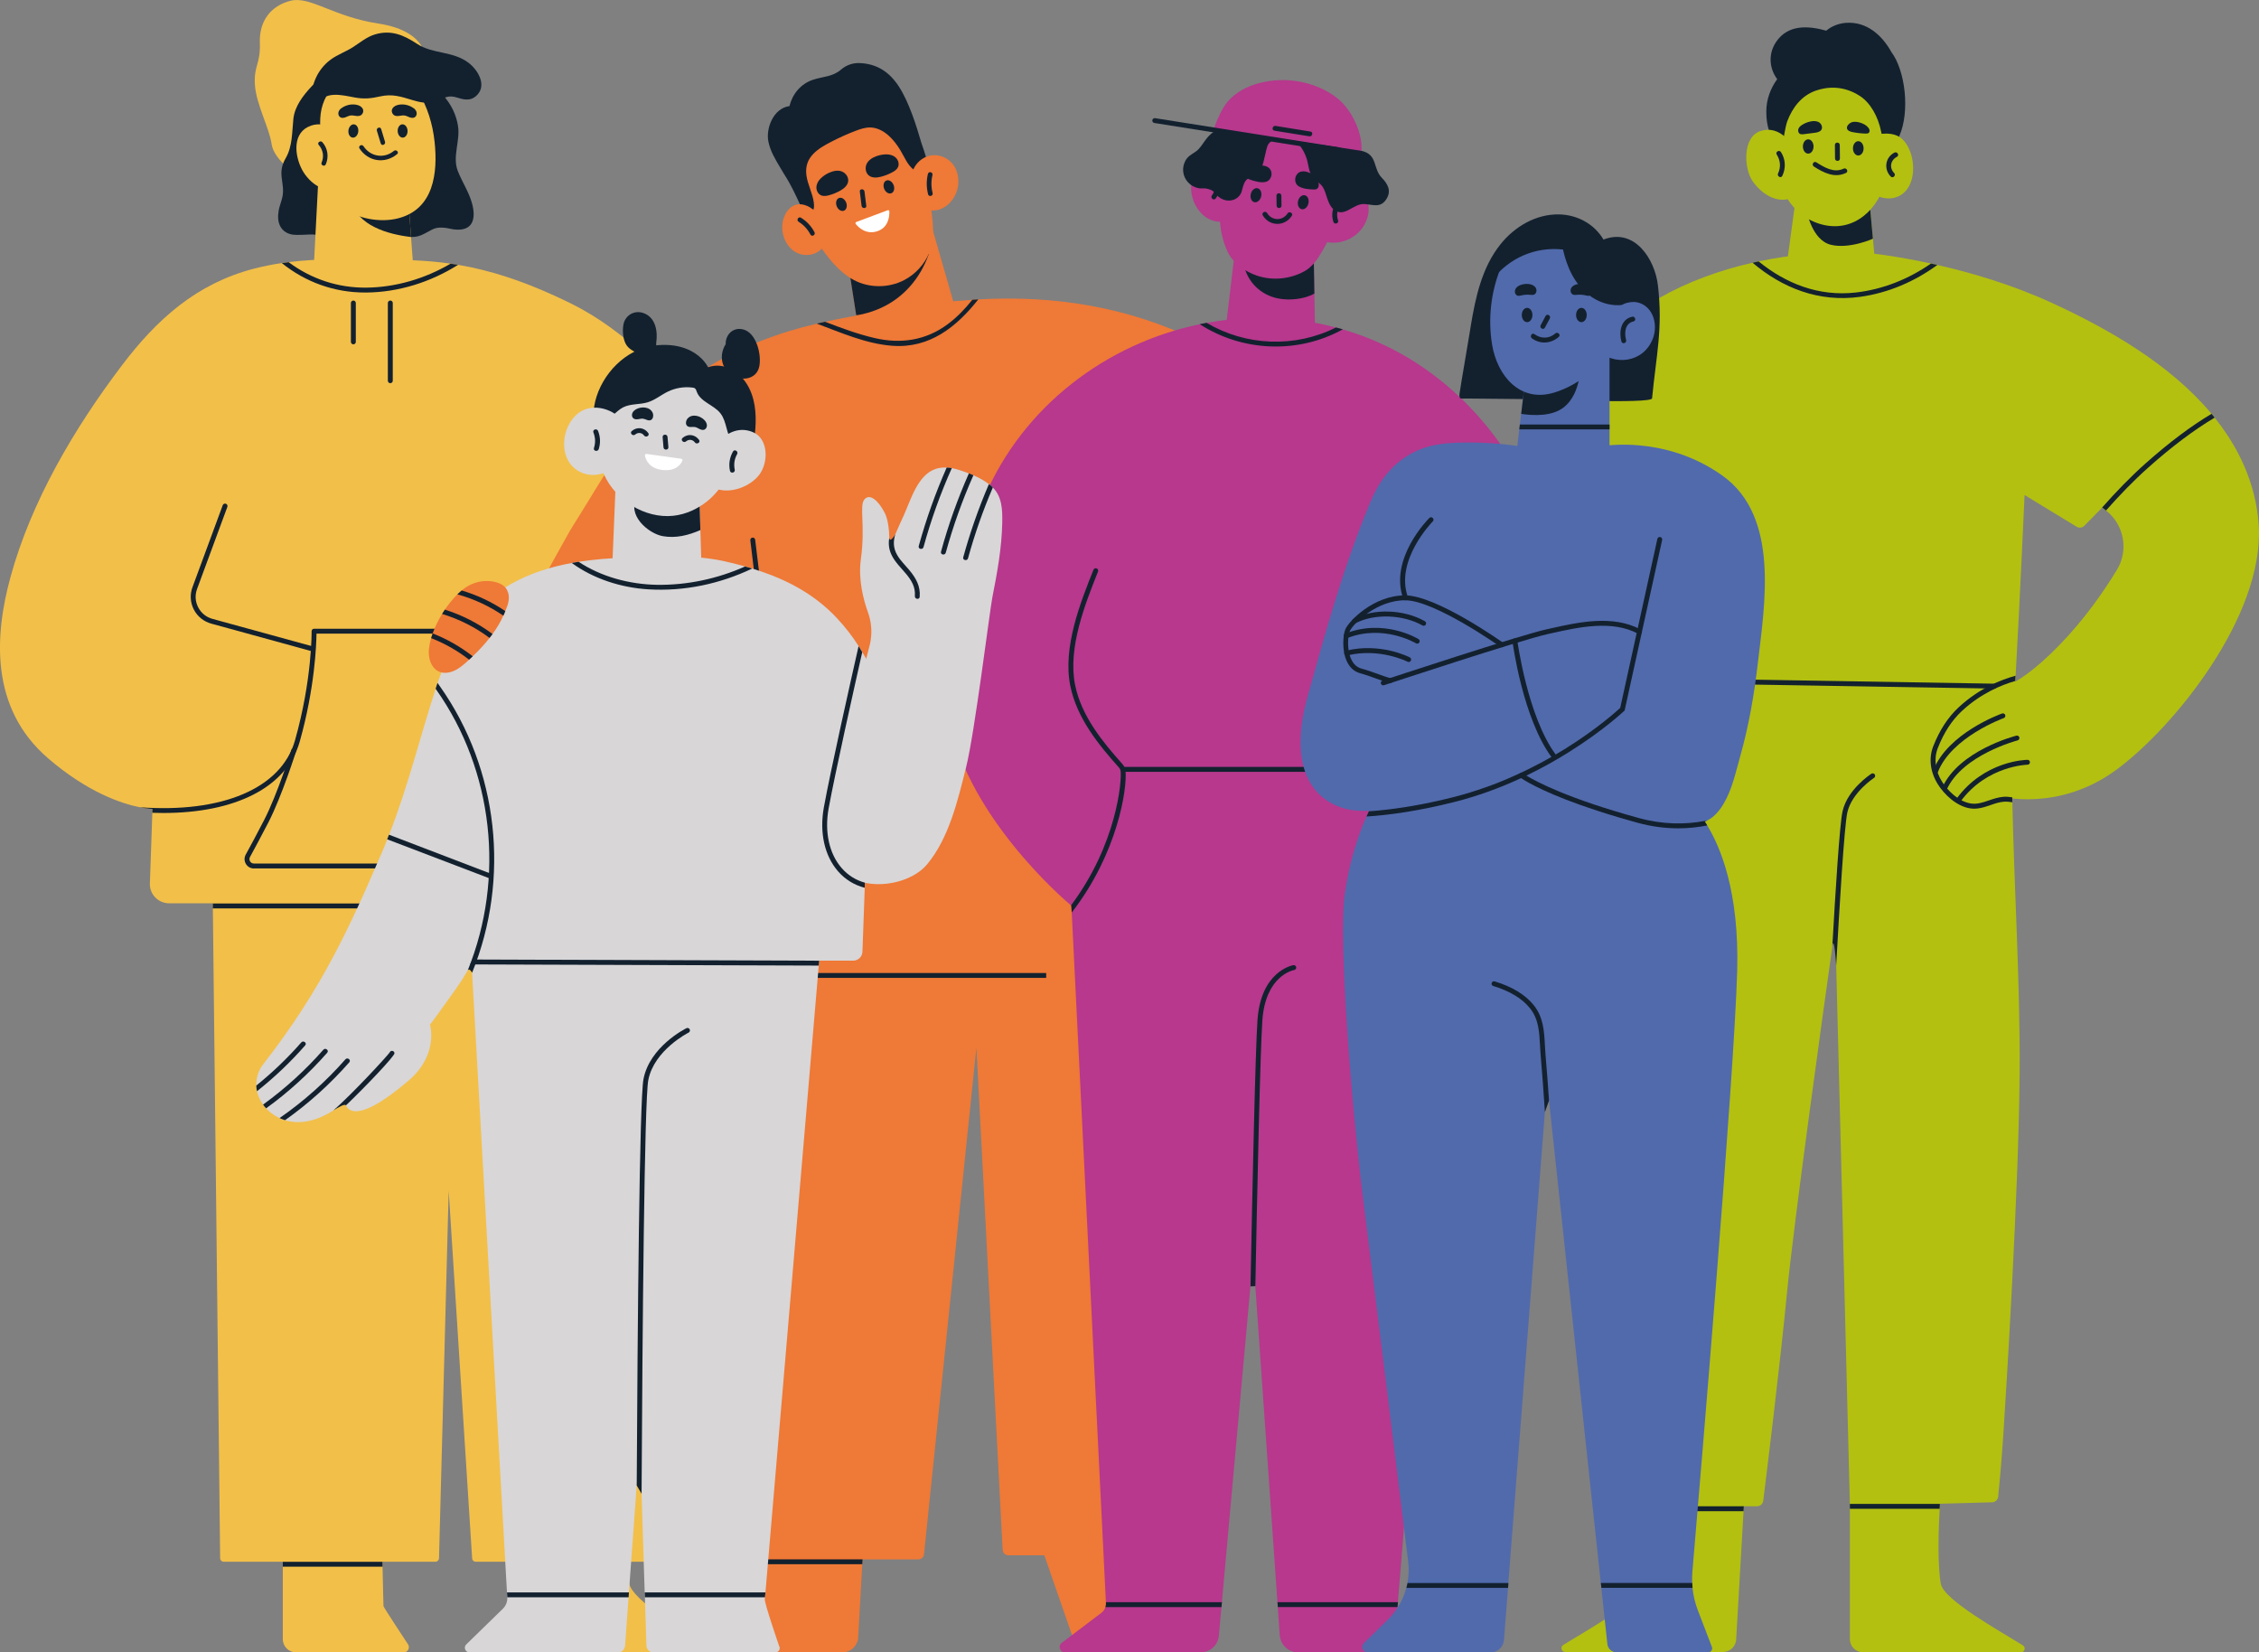 <svg xmlns="http://www.w3.org/2000/svg" id="uuid-255b5789-6f8d-4869-9a40-1256ae33801c" viewBox="0 0 679.13 496.69"><rect x="0" y="0" width="679.13" height="496.69" fill="#808080" stroke="none"/><defs><style>.uuid-40c3f48f-9eee-4c49-8a9a-3a8a075ea55c{fill:#fff;}.uuid-d809791c-5ebb-4b77-adf3-9a50aafaec14{fill:#516aac;}.uuid-717613bb-5a00-4955-9801-9352ce7baff7{fill:#b3c010;}.uuid-a9898329-84a7-40c9-be42-7d1a03f00219{fill:#ef7936;}.uuid-276b3587-8081-4fb2-94fb-88e13a29b588{fill:#f2bf49;}.uuid-04ddd414-5db2-467f-a7f3-7cb3b3387c71{fill:#b7388d;}.uuid-f4bf8e28-cc7f-406c-accd-dec631410af9{fill:#13212f;}.uuid-dd2b595c-6eed-4553-add9-722551fa373e{fill:#d8d6d7;}</style></defs><path class="uuid-276b3587-8081-4fb2-94fb-88e13a29b588" d="M161.87,452.78v39.92c0,2.21,1.78,3.99,3.99,3.99h45.93c1.15,0,1.59-1.5,.62-2.1-6.85-4.28-22.33-13.65-23.2-18.5-1.06-5.93-.68-16.75-.35-22.57,.03-.54,.06-1.03,.09-1.47,.09-1.53,.16-2.46,.16-2.46l-20.96,2.46-6.27,.74Z"></path><path class="uuid-276b3587-8081-4fb2-94fb-88e13a29b588" d="M14.42,227.92c12.03,10.35,22.24,13.66,27.53,14.72,2.49,.49,3.89,.49,3.89,.49l-.04,1.19-.74,21.24c-.12,3.25,2.5,5.96,5.77,5.96h13.16v1.53s2.19,195.36,2.19,195.36c.01,.57,.49,1.04,1.06,1.04h63.68c.57,0,1.03-.46,1.06-1.03l2.91-110.48,7.05,110.52c.03,.56,.49,.99,1.04,.99h59.12l-2.12-355.87s-11.16-13.87-28.29-22.33c-13.85-6.83-24.69-10.08-33.99-11.65-.77-.13-1.52-.25-2.25-.35-7.77-1.12-14.53-1.13-21.23-1.25-9.21-.15-18.37-.34-27.44,.79-.69,.09-1.37,.18-2.06,.28-2.87,.43-5.74,1-8.61,1.75-17.05,4.49-28.97,15.16-39.42,28.96-14.25,18.78-27.31,40.85-33.55,63.74-4.67,17.09-6.39,39.17,11.28,54.39"></path><path class="uuid-f4bf8e28-cc7f-406c-accd-dec631410af9" d="M76.33,261.04h46.92v-1.47h-46.92c-.48,0-.91-.24-1.15-.65-.24-.41-.25-.9-.02-1.32,1.28-2.34,3.28-6.05,5.55-10.44,4.04-7.82,8.36-21.5,8.41-21.64l-1.4-.44c-.04,.14-4.33,13.7-8.31,21.41-2.26,4.38-4.26,8.08-5.54,10.41-.48,.88-.46,1.92,.05,2.78,.51,.86,1.41,1.38,2.42,1.38"></path><path class="uuid-f4bf8e28-cc7f-406c-accd-dec631410af9" d="M63.98,271.59v1.47h50.06c.41,0,.74-.32,.74-.74s-.32-.74-.74-.74H63.98Z"></path><path class="uuid-276b3587-8081-4fb2-94fb-88e13a29b588" d="M127.71,16.6s-.33-7.44-13.91-9.51C100.22,5.04,93.26-1.26,87.35,.23c-5.91,1.49-9.46,6.07-9.23,12.6,.23,6.53-1.83,6.76-1.49,12.6,.34,5.84,4.35,13.01,5.04,17.96,.69,4.95,8.82,10.2,8.82,10.2L127.71,16.6Z"></path><path class="uuid-f4bf8e28-cc7f-406c-accd-dec631410af9" d="M83.74,63.45c.24-1.43,.84-2.79,1.15-4.21,.45-2.06,.03-3.82-.21-5.87-.26-2.21,.09-3.88,1.22-5.84,2.06-3.58,1.88-7.83,2.3-11.81,.41-3.8,2.97-7.08,5.5-9.77,.56-.59,1.13-1.17,1.71-1.75,3.14-3.13,7.83-4.14,12.15-5,4.71-.94,9.73-1.4,14.32,.29,1.63,.6,3.17,1.44,4.46,2.56,.94,.83,1.66,1.92,2.41,2.95,1.42,.87,2.71,1.88,3.84,3.02,.07,.02,.12,.05,.2,.06,.38,.08,.51,.36,.48,.64,2.32,2.57,3.89,5.7,4.43,9.19,.69,4.46-1.73,9.14-.1,13.4,1.3,3.39,3.31,6.23,4.3,9.8,1.23,4.43,.48,8.58-5.48,7.85-.88-.11-1.74-.38-2.62-.47-2.68-.27-3.34,.21-5.35,1.3-1.29,.7-2.32,1.26-3.83,1.41-2.78,.28-5.4-.78-8.11-.98,.06,.41-.29,.88-.84,.74-3.77-.91-7.4-.73-11.05,.54-2.44,.85-4.03,1.45-6.39,.35-1.62-.75-2.92-1.45-4.8-1.37-1.13,.04-4.17,.23-5.31,.07-1.72-.23-3.11-1.08-3.88-2.56-.72-1.39-.74-3.05-.48-4.54"></path><path class="uuid-276b3587-8081-4fb2-94fb-88e13a29b588" d="M94.03,86.52c0,.75,12.63,9.11,13.13,9.63,.49,.5,17.78-6.26,17.78-6.26l-.72-9.92-.06-.65-.09-1.35-.5-6.73-.59-8.07-13.23-10.82-13.4-10.92s-1.31,24.98-1.96,37.76c-.03,.28-.04,.56-.04,.84-.03,.38-.04,.75-.06,1.09-.16,3.18-.26,5.24-.26,5.4"></path><path class="uuid-f4bf8e28-cc7f-406c-accd-dec631410af9" d="M117.34,115.18c.41,0,.74-.33,.74-.74v-23.36c0-.41-.33-.74-.74-.74s-.74,.33-.74,.74v23.36c0,.41,.33,.74,.74,.74"></path><path class="uuid-f4bf8e28-cc7f-406c-accd-dec631410af9" d="M106.23,103.5c.41,0,.74-.33,.74-.74v-11.68c0-.41-.33-.74-.74-.74s-.74,.33-.74,.74v11.68c0,.41,.33,.74,.74,.74"></path><path class="uuid-f4bf8e28-cc7f-406c-accd-dec631410af9" d="M106.55,54.49c.82-1.08,1.94-1.74,3.21-2.13l13.23,10.81,.59,8.08c-7.1-.84-16.13-3.43-18.05-10.96-.5-1.98-.22-4.2,1.02-5.8"></path><path class="uuid-276b3587-8081-4fb2-94fb-88e13a29b588" d="M91.07,37.25c.14,2.03,.53,4.04,1.17,5.99,2.17,6.64,4.54,14.54,10.35,18.96,4.6,3.5,11.55,4.85,17.13,3.42,10.71-2.76,11.93-13.67,10.93-23.01-.57-5.27-2.12-10.49-4.93-15-.5-.8-1.03-1.57-1.61-2.3-.73-.91-1.53-1.74-2.4-2.48-6.82-5.74-18.18-5.78-24.83,.18-3.93,3.54-6.15,8.96-5.8,14.25"></path><path class="uuid-f4bf8e28-cc7f-406c-accd-dec631410af9" d="M96.87,23c6.65-5.96,18.01-5.92,24.83-.18,.87,.74,1.67,1.57,2.4,2.48,.58,.73,1.11,1.5,1.61,2.3-3.56-2.62-7.9-4.32-11.6-4.62-3.7-.29-7.69-.46-11.14,1.18-3.34,1.6-5.47,5-6.29,8.52-.88,3.81-.15,7.53-.08,11.37,.03,1.21-1.75-3.42-2.38-2.3-.49,.87-1.22,1.35-1.99,1.48-.64-1.95-2.08-3.85-2.21-5.87-.35-5.29,2.92-10.83,6.85-14.37"></path><path class="uuid-276b3587-8081-4fb2-94fb-88e13a29b588" d="M93.51,37.76c2.46-.82,4.53-.27,6.27,1.01-.15-.28-.31-.55-.47-.82,.62,.16,1.22,.37,1.82,.61,.48,.95,.96,2.01,1.39,3.12,1.62,2.31,2.81,5.15,3.67,7.51,.3,.81-.88,1.33-1.17,.52-.31-.84-.63-1.71-.98-2.58,.44,2.91,.18,5.7-1.5,7.67-4.02,4.68-9.58,.29-11.75-3.83-2.32-4.42-2.93-11.31,2.73-13.2"></path><path class="uuid-f4bf8e28-cc7f-406c-accd-dec631410af9" d="M104.75,39.21c-.12,1.1,.44,2.07,1.26,2.16,.82,.09,1.58-.73,1.7-1.83,.12-1.1-.44-2.07-1.26-2.16-.82-.09-1.58,.73-1.7,1.83"></path><path class="uuid-f4bf8e28-cc7f-406c-accd-dec631410af9" d="M119.55,39.43c.05,1.11,.75,1.98,1.57,1.94,.82-.04,1.45-.96,1.41-2.06-.05-1.11-.75-1.98-1.57-1.94-.82,.03-1.45,.96-1.41,2.06"></path><path class="uuid-f4bf8e28-cc7f-406c-accd-dec631410af9" d="M114.59,38.78c.39,1.28,.78,2.57,1.16,3.85,.26,.84-1.02,1.35-1.28,.5-.39-1.28-.78-2.57-1.17-3.85-.25-.84,1.03-1.35,1.28-.5"></path><path class="uuid-f4bf8e28-cc7f-406c-accd-dec631410af9" d="M96.93,42.76c1.62,1.83,1.98,4.42,1.01,6.65-.35,.81-1.61,.25-1.25-.57,.79-1.82,.43-3.8-.87-5.28-.59-.66,.53-1.47,1.11-.81"></path><path class="uuid-f4bf8e28-cc7f-406c-accd-dec631410af9" d="M102.57,32.58s.09-.07,.13-.1c1.4-1,3.33-1.39,4.98-.85,.68,.22,1.33,.71,1.49,1.4,.16,.65-.2,1.39-.8,1.68-.92,.44-2.01-.14-3.01,.01-.52,.08-.99,.35-1.48,.53-.49,.19-1.07,.29-1.53,.03-.5-.28-.72-.91-.61-1.47,.1-.5,.42-.93,.83-1.25"></path><path class="uuid-f4bf8e28-cc7f-406c-accd-dec631410af9" d="M124.42,32.58s-.09-.07-.13-.1c-1.4-1-3.33-1.39-4.98-.85-.68,.22-1.33,.71-1.49,1.4-.16,.65,.2,1.39,.8,1.68,.92,.44,2.01-.14,3.01,.01,.52,.08,.99,.35,1.48,.53,.49,.19,1.07,.29,1.53,.03,.5-.28,.72-.91,.61-1.47-.1-.5-.42-.93-.82-1.25"></path><path class="uuid-f4bf8e28-cc7f-406c-accd-dec631410af9" d="M109.27,43.93c2.08,3.19,6.2,3.85,9.15,1.43,.68-.56,1.66,.41,.97,.97-3.65,3.01-8.71,2.27-11.31-1.7-.49-.74,.71-1.43,1.19-.69"></path><path class="uuid-f4bf8e28-cc7f-406c-accd-dec631410af9" d="M93.58,30c-.02-4.67,1.93-9.14,5.71-11.99,2.09-1.58,4.61-2.42,6.81-3.83,2.2-1.41,4.16-3.12,6.72-3.86,4.85-1.42,8.63,.27,12.58,2.87,4.75,3.12,10.7,2.09,15.43,5.66,2.9,2.19,5.8,7.01,2.24,10.06-.91,.78-1.97,1.09-3.14,1-2.06-.16-3.51-1.37-5.76-.72-1.33,.38-2.48,1.19-3.85,1.5-2.15,.49-4.25,.02-6.31-.6-3.52-1.06-6.09-1.95-9.83-1.09-2.62,.61-4.8,.8-7.49,.31-3.91-.71-9.25-2.24-11.35,2.43-.36,.8-1.55,.11-1.19-.69,.06-.14,.15-.26,.22-.39-.37,.04-.78-.17-.78-.65"></path><path class="uuid-276b3587-8081-4fb2-94fb-88e13a29b588" d="M85.02,452.78v39.92c0,2.21,1.78,3.99,3.99,3.99h32.36c1.31,0,2.03-1.52,1.21-2.55,0,0-7.27-11-7.29-11.34-.04-1.58-.18-6.46-.28-11.88-.01-.48-.01-.97-.03-1.47-.12-6.4-.18-13.2-.03-15.94,.03-.54,.06-1.03,.09-1.47,.09-1.53,.16-2.46,.16-2.46l-23.91,2.46-6.27,.74Z"></path><path class="uuid-f4bf8e28-cc7f-406c-accd-dec631410af9" d="M85.02,469.46v1.47h29.99c-.01-.49-.01-.97-.03-1.47h-29.96Z"></path><path class="uuid-f4bf8e28-cc7f-406c-accd-dec631410af9" d="M45.83,243.13l-.04,1.19c1.1,.04,2.21,.06,3.28,.06,21.61,0,37.13-7.67,41.03-21.42,4.56-16.15,5.01-29.3,5.05-32.5h50.54c.4,0,.74-.32,.74-.74s-.34-.73-.74-.73h-51.27c-.21,0-.4,.09-.53,.22-.13,.15-.22,.34-.21,.53,0,.15,.19,14.51-5,32.83-4.11,14.53-22.11,21.9-46.72,20.08,2.49,.49,3.89,.49,3.89,.49"></path><path class="uuid-f4bf8e28-cc7f-406c-accd-dec631410af9" d="M94.03,195.8c.32,0,.62-.21,.71-.54,.11-.39-.12-.8-.52-.9l-30.35-8.33c-1.88-.51-3.4-1.75-4.29-3.48-.89-1.73-1.01-3.69-.33-5.52l9.1-24.66c.14-.38-.05-.81-.44-.95-.38-.14-.8,.05-.95,.44l-9.1,24.66c-.81,2.19-.66,4.63,.41,6.7,1.06,2.07,2.97,3.61,5.21,4.23l30.35,8.33c.07,.02,.13,.03,.2,.03"></path><path class="uuid-f4bf8e28-cc7f-406c-accd-dec631410af9" d="M84.72,79.08c7.15,5.74,15.77,8.85,25.02,8.85h.49c9.57-.1,19.18-3.09,27.47-8.32-.76-.13-1.52-.25-2.25-.35-7.73,4.53-16.5,7.1-25.25,7.2-8.6,.1-16.63-2.59-23.42-7.65-.69,.09-1.37,.18-2.06,.28"></path><path class="uuid-a9898329-84a7-40c9-be42-7d1a03f00219" d="M211.23,194.29l13.32-14.87-.97,113.06-.06,1.47-1,32.37-8.3,142.41-.09,1.47-1.55,26.5h40.64c2.43,0,4.47-1.81,4.76-4.22l1.25-22.27,.09-1.47h16.78c.87,0,1.6-.66,1.69-1.55l15.75-152.29,7.89,150.98c.04,.91,.8,1.63,1.71,1.63h10.82l10.13,29.19h34.54c1.99,0,3.02-2.35,1.66-3.81l-18.53-16.8-.5-9.57h14.62c.82,0,1.49-.63,1.46-1.38l-7.05-138.82-11.07,101.16-10.7-204.93s66.08-99.29,66.1-99.29c.84-1.28-32.84-19.99-35.05-21.05-20.59-9.94-42.39-13.47-65.17-12.23-.09,0-.19,.02-.28,.02-.6,.03-1.21,.07-1.8,.12-13.09,.84-26.06,2.99-38.94,5.51-1.8,.35-3.58,.71-5.33,1.11-.84,.18-1.66,.35-2.49,.56-22.43,5.18-43.9,16.58-57.39,35.71-5.97,8.47-11.11,17.49-16.66,26.24-.34,.53-5.18,9.28-6.62,11.89-.22,.4-.06,.89,.35,1.09l45.99,22.08Z"></path><path class="uuid-f4bf8e28-cc7f-406c-accd-dec631410af9" d="M231.72,207.64s.06,0,.09,0c.4-.05,.69-.42,.64-.82l-5.42-44.58c-.05-.4-.41-.69-.82-.64-.4,.05-.69,.42-.64,.82l5.42,44.58c.05,.37,.36,.65,.73,.65"></path><path class="uuid-a9898329-84a7-40c9-be42-7d1a03f00219" d="M159.04,191.78l32.09,3.33s.25-16.62-1.85-18.62c-2.09-1.99-17.72-5.67-17.72-5.67l-2.05,3.43-.75,1.27-9.72,16.27Z"></path><path class="uuid-f4bf8e28-cc7f-406c-accd-dec631410af9" d="M168.76,175.52c3.27,1.43,9.97,4.52,14.46,6.62l.62-1.34c-7.93-3.72-12.1-5.61-14.32-6.55l-.75,1.27Z"></path><polygon class="uuid-f4bf8e28-cc7f-406c-accd-dec631410af9" points="223.52 293.95 314.52 293.95 314.52 292.47 223.58 292.47 223.52 293.95"></polygon><path class="uuid-a9898329-84a7-40c9-be42-7d1a03f00219" d="M255.58,83.01l1.25,7.99,.59,3.77,.44,2.9,.22,1.34,.09,.65,1.55,9.82s18.37,2.66,18.74,2.08c.37-.62,10.78-11.63,10.61-12.35-.05-.16-.6-2.15-1.49-5.21-.09-.32-.19-.68-.31-1.04-.06-.28-.13-.54-.24-.81-3.52-12.29-10.45-36.33-10.45-36.33l-10.57,13.68-6.76,8.74-3.68,4.78Z"></path><path class="uuid-f4bf8e28-cc7f-406c-accd-dec631410af9" d="M259.26,78.23c2.03-.01,4.08,.12,6.11,.12,2.74-.01,5.43-.29,7.93-1.44,1.68-.75,2.78-1.5,4.65-1.59,.4-.03,.62,.22,.69,.51,.35,.09,.63,.41,.47,.85-2.52,6.99-7.43,12.76-14.24,15.87-2.11,.96-4.77,1.87-7.46,2.22l-.59-3.77-1.25-7.99,3.68-4.78Z"></path><path class="uuid-a9898329-84a7-40c9-be42-7d1a03f00219" d="M273.09,42.55c1.23,1.67,2.25,3.5,3.05,5.44,2.03,4.97,3.25,10.32,3.92,15.64,.5,3.98,.9,8.65-.71,12.42-1.48,3.46-4.17,6.4-7.51,8.14-4.65,2.42-10.47,2.46-15.11,0-4.71-2.5-8.04-6.98-10.97-11.3-3.04-4.48-5.42-11.02-6.21-16.4-.14-.96-.23-1.9-.26-2.86-.03-1.19,.04-2.38,.24-3.52,1.52-8.98,10.49-15.09,19.62-14.84,5.4,.17,10.72,2.93,13.95,7.28"></path><path class="uuid-f4bf8e28-cc7f-406c-accd-dec631410af9" d="M231,42.54c-.8-3.92,1.49-10.01,6.34-10.65,.88-3.62,3.37-6.68,7.05-7.91,3.1-1.03,5.89-.84,8.49-3.09,1.54-1.33,3.52-2.01,5.55-1.93,5.37,.21,9.04,2.79,11.83,7.09,3,4.63,5.22,11.65,6.73,16.88,.52,1.8,4.34,10.71-.83,8.88-2.24-.79-3.43-2.88-4.48-4.86-1.23-2.34-2.67-4.56-4.68-6.32-1.47-1.28-3.3-2.24-5.25-2.31-1.6-.05-3.15,.48-4.64,1.05-2.29,.88-4.53,1.88-6.71,2.99-4.36,2.22-8.73,4.72-7.96,10.36,.38,2.83,1.87,5.37,2.22,8.2,.14,1.15,.18,2.77-1.26,3.07-1.41,.3-2.3-1.24-2.79-2.31-.73-1.6-1.46-3.19-2.27-4.76-1.83-3.55-1.76-3.1-3.78-6.53-1.51-2.57-2.96-4.89-3.57-7.86"></path><path class="uuid-40c3f48f-9eee-4c49-8a9a-3a8a075ea55c" d="M257.26,67.32c-.16-.2-.08-.5,.16-.59,0,0,7.51-2.81,9.46-3.54,.23-.09,.48,.07,.49,.33,.05,1.3-.15,4.82-3.6,5.98-3.41,1.14-5.72-1.19-6.51-2.17"></path><path class="uuid-f4bf8e28-cc7f-406c-accd-dec631410af9" d="M268.65,55.63c.41,1.06,.1,2.16-.69,2.46-.79,.3-1.75-.31-2.16-1.37-.41-1.06-.1-2.16,.68-2.46,.79-.3,1.75,.31,2.16,1.36"></path><path class="uuid-f4bf8e28-cc7f-406c-accd-dec631410af9" d="M254.39,60.88c.41,1.06,.1,2.16-.69,2.46-.79,.3-1.75-.31-2.16-1.36-.41-1.06-.1-2.16,.68-2.46,.79-.3,1.75,.31,2.16,1.36"></path><path class="uuid-a9898329-84a7-40c9-be42-7d1a03f00219" d="M277.26,47.77c1.38-.92,3.07-1.34,4.83-1.02,1.6,.29,3.12,1.13,4.18,2.38,2.05,2.44,2.36,6.08,1.12,9.02-.9,2.14-2.62,3.99-4.81,4.76-2.19,.77-4.84,.34-6.48-1.31-1.14-1.14-1.72-2.73-2.02-4.32-.35-1.82-.37-3.73,.18-5.49,.52-1.67,1.6-3.1,3-4.03"></path><path class="uuid-a9898329-84a7-40c9-be42-7d1a03f00219" d="M242.57,61.86c2.8,1.19,5.36,4.38,6.05,6.92,1.12,4.15-2.11,8.02-6.37,7.87-6.28-.22-9.15-8.63-5.45-13.35,1.66-2.12,3.77-2.28,5.77-1.43"></path><path class="uuid-f4bf8e28-cc7f-406c-accd-dec631410af9" d="M259.9,57.57c.18,1.44,.35,2.87,.53,4.3,.11,.89-1.3,.89-1.41,0-.18-1.43-.35-2.87-.53-4.3-.11-.9,1.3-.89,1.41,0"></path><path class="uuid-f4bf8e28-cc7f-406c-accd-dec631410af9" d="M278.98,52.25c.21-.88,1.56-.51,1.35,.37-.43,1.82-.42,3.61,.05,5.42,.22,.88-1.13,1.25-1.36,.37-.52-2.05-.54-4.11-.05-6.17"></path><path class="uuid-f4bf8e28-cc7f-406c-accd-dec631410af9" d="M240.8,65.44c1.73,1.07,3.12,2.56,4.06,4.36,.42,.8-.79,1.51-1.21,.71-.83-1.59-2.03-2.9-3.56-3.85-.77-.48-.06-1.69,.71-1.21"></path><path class="uuid-f4bf8e28-cc7f-406c-accd-dec631410af9" d="M263.57,46.91c1-.35,2.06-.51,2.95-.51,1.03,0,2.1,.32,2.83,1.04,.73,.73,1.05,1.91,.6,2.84-.34,.69-1.01,1.14-1.69,1.51-1.05,.57-2.18,1.01-3.34,1.32-1.24,.32-2.67,.45-3.68-.33-1.01-.78-1.25-2.32-.71-3.48,.53-1.15,1.73-1.93,3.04-2.39"></path><path class="uuid-f4bf8e28-cc7f-406c-accd-dec631410af9" d="M253.1,51.55c1.19,.47,2.08,1.74,1.88,3.01-.19,1.26-1.32,2.16-2.43,2.78-1.05,.58-2.17,1.04-3.32,1.35-.74,.2-1.54,.34-2.26,.08-.97-.36-1.56-1.43-1.53-2.47,.03-1.03,.58-2,1.33-2.71,.64-.61,1.52-1.23,2.49-1.67,1.27-.57,2.67-.84,3.85-.37"></path><path class="uuid-f4bf8e28-cc7f-406c-accd-dec631410af9" d="M245.56,97.28c7.27,2.71,14.75,6.04,22.58,6.65,11.38,.9,19.49-5.74,25.97-13.94-.6,.03-1.21,.07-1.8,.12-2.16,2.72-4.58,5.24-7.38,7.33-6.58,4.89-14.09,6.01-22.01,4.17-5.06-1.18-10-3-14.88-4.89-.84,.18-1.66,.35-2.49,.56"></path><polygon class="uuid-f4bf8e28-cc7f-406c-accd-dec631410af9" points="214.13 470.2 259.23 470.2 259.32 468.72 214.22 468.72 214.13 470.2"></polygon><polygon class="uuid-04ddd414-5db2-467f-a7f3-7cb3b3387c71" points="394.86 72.07 394.94 76.12 395.14 88.24 395.47 106.62 384.18 112.78 367.37 107.99 371.73 71.53 394.86 72.07"></polygon><path class="uuid-f4bf8e28-cc7f-406c-accd-dec631410af9" d="M394.94,76.12l.2,12.12c-3.16,1.81-7.65,2.08-10.77,1.5-5.42-1.03-9.51-5.09-10.49-10.49-.09-.48,.27-.72,.65-.73,1.27-2.05,4.12-2.72,6.3-3.39,3.04-.95,6.25-1.53,9.43-.95,1.56,.28,3.22,.96,4.68,1.94"></path><path class="uuid-04ddd414-5db2-467f-a7f3-7cb3b3387c71" d="M401.94,64.18c-1.04,3.3-1.42,5.97-3.13,8.98-.46,.82-.9,1.65-1.37,2.46-1.29,2.25-2.91,4.58-5.21,5.87-4.31,2.42-9.66,2.95-14.35,1.36-3.62-1.22-7.2-3.73-8.85-7.24-2.98-6.33-2.85-14.27-1.35-21.08,1.29-5.86,4.73-13.71,10.06-16.95,5.78-3.5,12.97-3.48,18.79-.11,8.91,5.16,7.96,18.65,5.43,26.7"></path><path class="uuid-04ddd414-5db2-467f-a7f3-7cb3b3387c71" d="M372.5,63.66c-.89,1.13-2.03,2.11-3.38,2.61-1.85,.7-3.99,.45-5.74-.47-1.75-.92-3.12-2.47-4.03-4.22-1.32-2.55-1.68-5.63-.76-8.35,.91-2.72,3.15-5.02,5.92-5.79,5.32-1.48,8.73,2.2,9.76,6.71,.75,3.28,.22,7.01-1.75,9.51"></path><path class="uuid-04ddd414-5db2-467f-a7f3-7cb3b3387c71" d="M411.08,65.43c-1.65,5.6-7.78,8.79-13.33,7.05-3.67-1.15-5.2-3.71-5.62-6.73-.31,.31-.63,.61-.98,.88-.65,.5-1.37-.54-.73-1.04,.61-.47,1.12-1.01,1.58-1.59-.02-1.78,.26-3.64,.65-5.42,.18-.79,1.42-.56,1.25,.24-.2,.89-.38,1.82-.51,2.77,.64-1.68,.79-3.54,.34-5.36-.19-.79,1-1.23,1.19-.44,.12,.48,.2,.97,.25,1.45,2.1-3.1,5.99-4.81,9.81-3.57,4.84,1.58,7.53,6.93,6.11,11.76"></path><path class="uuid-f4bf8e28-cc7f-406c-accd-dec631410af9" d="M379.14,59.05c-.27,1.15-1.19,1.93-2.05,1.72-.86-.2-1.33-1.3-1.06-2.46,.27-1.15,1.19-1.93,2.05-1.72,.86,.2,1.33,1.3,1.06,2.46"></path><path class="uuid-f4bf8e28-cc7f-406c-accd-dec631410af9" d="M393.35,61.16c-.27,1.15-1.19,1.93-2.05,1.72-.86-.2-1.33-1.3-1.06-2.46,.27-1.15,1.19-1.93,2.05-1.72,.86,.2,1.33,1.3,1.06,2.46"></path><path class="uuid-f4bf8e28-cc7f-406c-accd-dec631410af9" d="M385.26,61.82c-.01-1-.03-2-.04-3.01-.01-.95-1.48-.95-1.47,0,.01,1,.02,2.01,.04,3.01,.01,.95,1.48,.95,1.47,0"></path><path class="uuid-f4bf8e28-cc7f-406c-accd-dec631410af9" d="M365.58,53.49c-.56-.76-1.77,.08-1.21,.85,1.02,1.37,1.04,3.04-.02,4.39-.59,.74,.54,1.7,1.12,.95,1.46-1.85,1.52-4.28,.11-6.19"></path><path class="uuid-f4bf8e28-cc7f-406c-accd-dec631410af9" d="M390.08,52.19c.62-.62,1.57-.83,2.5-.62,1.65,.37,3.29,1.56,3.79,3.23,.21,.7,.15,1.61-.48,1.99-.34,.2-.75,.2-1.14,.17-1.47-.09-3.2-.19-4.45-1.05-.92-.63-1.12-1.9-.74-2.89,.12-.33,.3-.6,.53-.82"></path><path class="uuid-f4bf8e28-cc7f-406c-accd-dec631410af9" d="M382.27,52.23c0,1.06-.64,2.18-1.73,2.44-1.48,.36-3.13-.17-4.53-.6-.37-.11-.76-.26-1.01-.57-.46-.58-.19-1.44,.26-2.03,1.06-1.38,3.01-1.9,4.69-1.67,.94,.13,1.75,.66,2.11,1.47,.13,.29,.2,.61,.2,.96"></path><path class="uuid-f4bf8e28-cc7f-406c-accd-dec631410af9" d="M402.05,60.39c.6-.74,1.66,.28,1.07,1.01-1.13,1.39-1.41,3.18-.85,4.87,.3,.9-1.11,1.33-1.41,.43-.73-2.21-.27-4.52,1.19-6.32"></path><path class="uuid-f4bf8e28-cc7f-406c-accd-dec631410af9" d="M380.91,64.02c1.44,2.37,4.65,2.47,6.18,.12,.51-.79,1.79-.05,1.27,.74-2.13,3.26-6.69,3.23-8.72-.12-.49-.81,.78-1.55,1.27-.74"></path><path class="uuid-f4bf8e28-cc7f-406c-accd-dec631410af9" d="M388.92,41.78c-.83-6.41,17.8,2,20.38,3.55,4.98,1.16,3.32,5.26,6.17,8.17,1.71,1.74,2.86,3.82,1.41,6.21-1.79,2.95-4.02,1.79-6.7,1.62-3.41-.21-6.03,4.35-9.28,1.59-.98-.83-1.42-1.99-1.85-3.16-.43-1.18-.68-2.43-1.36-3.51-.79-1.23-2.08-1.79-2.98-2.87-1.29-1.54-1.3-3.89-1.9-5.74-.33-1-.77-1.96-1.33-2.86-.33-.52-.69-1.01-1.08-1.47-.26-.31-1.43-1.18-1.47-1.53"></path><path class="uuid-f4bf8e28-cc7f-406c-accd-dec631410af9" d="M356.38,48.28c.75-1.35,1.83-1.85,3.06-2.69,2.39-1.62,2.81-4.93,6.9-6.77,4.64-6.49,14.56-.66,20.19,2.27,.33,.17-4.72,.11-5.58,3.01-.76,2.57-1.26,6.99-2.88,8.29-1.82,1.45-3.26,.34-4.29,3.4-.43,1.3-.42,2.34-1.46,3.35-1.69,1.62-4.25,1.46-5.98,.02-1.44-1.2-1.12-1.92-3.58-2.46-.76-.17-1.62,.03-2.39-.12-1.25-.26-2.34-.82-3.21-1.77-1.63-1.77-1.95-4.4-.78-6.51"></path><path class="uuid-04ddd414-5db2-467f-a7f3-7cb3b3387c71" d="M409.3,45.33c-13.14-2.07-31.12-4.43-44.26-6.49-.08-.97,1.77-4.7,2.4-5.89,3.65-6.82,12.48-9.23,19.76-8.84,5.28,.28,10.79,2.16,14.94,5.5,3.78,3.03,6.6,8.63,7.13,13.42,.01,.12,.12,2.32,.03,2.31"></path><path class="uuid-f4bf8e28-cc7f-406c-accd-dec631410af9" d="M402.48,45.75c.36,0,.67-.26,.73-.62,.06-.4-.21-.78-.61-.84l-55.33-8.77c-.4-.07-.78,.21-.84,.61-.06,.4,.21,.78,.61,.84l55.33,8.78s.08,0,.12,0"></path><path class="uuid-f4bf8e28-cc7f-406c-accd-dec631410af9" d="M383.47,37.85c3.5,.56,6.99,1.12,10.49,1.69,.93,.15,.59,1.58-.34,1.43-3.49-.56-6.99-1.12-10.49-1.69-.93-.15-.59-1.58,.34-1.43"></path><path class="uuid-04ddd414-5db2-467f-a7f3-7cb3b3387c71" d="M284.77,213.26c4.52,31.08,35.29,57.28,37.21,58.9,.06,.04,.09,.07,.09,.07l.13,2.06,10.27,207.31v.22c.04,.43-.02,.85-.15,1.25-.2,.69-.62,1.29-1.21,1.74l-11.91,9.02c-1.21,.91-.56,2.86,.97,2.86h40.78c2.84,0,5.21-2.16,5.48-4.99l.78-8.63,.13-1.47,8.58-94.93,.84-9.21,.63,9.16,6.65,94.99,.1,1.47,.59,8.41c.21,2.94,2.65,5.21,5.58,5.21h37.42c1.22,0,1.84-1.47,1-2.36l-7.71-8.04c-.68-.72-1.03-1.69-.94-2.69,.01-.16,.03-.34,.04-.53,.04-.43,.09-.91,.13-1.47,2.34-26.47,14.34-187.63,16.16-207.38v-.04c.07-.79,.12-1.35,.15-1.66,.01-.19,.03-.28,.03-.28,0,0,.6-.5,1.41-1.19,.12-.09,.22-.18,.34-.26,1.57-1.32,3.72-3.13,4.22-3.58,4.52-4.06,8.79-8.43,12.64-13.12,28.54-34.64,18.3-94.68-9.21-127.17-9.24-10.92-20.89-19.74-34.2-25.1-2.68-1.09-5.39-2.02-8.13-2.81-.68-.21-1.35-.4-2.05-.56-2.91-.8-5.84-1.41-8.8-1.87-10.05-1.58-20.23-1.35-30.09,.47-.69,.12-1.38,.27-2.08,.41-27.95,5.81-53.02,24.54-64.73,52.02-8.48,19.92-14.35,41.97-11.19,63.78"></path><path class="uuid-f4bf8e28-cc7f-406c-accd-dec631410af9" d="M436.43,274.22v-.04c.07-.79,.12-1.35,.15-1.66-6.79-4.96-20.7-18.02-17.24-40.01,.13-.82,.5-1.61,1.09-2.27,6.26-7.04,12.32-14.84,14.19-24.05,2.33-11.54-3.05-25.04-6.98-34.9-.15-.37-.57-.56-.96-.41-.37,.16-.56,.59-.41,.96,3.86,9.69,9.14,22.95,6.9,34.08-1.8,8.86-7.73,16.47-13.85,23.36-.77,.87-1.27,1.9-1.44,3-3.71,23.57,11.82,37.23,18.55,41.95"></path><path class="uuid-f4bf8e28-cc7f-406c-accd-dec631410af9" d="M384.06,481.6l.1,1.47h35.98c.04-.43,.09-.91,.13-1.47h-36.21Z"></path><path class="uuid-f4bf8e28-cc7f-406c-accd-dec631410af9" d="M332.33,483.08h34.89l.13-1.47h-34.87l.02,.22c.03,.43-.03,.85-.16,1.25"></path><path class="uuid-f4bf8e28-cc7f-406c-accd-dec631410af9" d="M375.93,386.67l1.47-.06c.53-27.25,1.44-70.39,2.11-79.89,.93-13.43,9.23-15.09,9.58-15.15,.4-.07,.66-.46,.59-.85-.07-.4-.46-.66-.85-.6-.4,.07-9.77,1.87-10.79,16.5-.66,9.54-1.57,52.8-2.1,80.05"></path><path class="uuid-f4bf8e28-cc7f-406c-accd-dec631410af9" d="M360.68,97.45c12.79,8.26,29.43,9.04,43.01,1.55-.68-.21-1.35-.4-2.05-.56-12.39,6.21-27.16,5.56-38.89-1.4-.69,.12-1.38,.27-2.08,.41"></path><path class="uuid-f4bf8e28-cc7f-406c-accd-dec631410af9" d="M336.91,231.91c.31,3.06-1.16,21.82-14.93,40.25,.06,.04,.09,.07,.09,.07l.13,2.06c13.81-17.75,16.71-37.29,16.16-42.53-.07-.77-.38-1.47-.9-2.06-5.9-6.6-12.35-14.41-14.25-23.8-2.25-11.13,3.03-24.39,6.89-34.08,.15-.37-.03-.79-.41-.96-.37-.15-.81,.04-.96,.41-3.93,9.86-9.3,23.36-6.96,34.9,1.97,9.76,8.57,17.77,14.59,24.51,.31,.34,.5,.77,.55,1.22"></path><path class="uuid-f4bf8e28-cc7f-406c-accd-dec631410af9" d="M337.92,232h81.06c.41,0,.74-.33,.74-.74s-.33-.74-.74-.74h-81.06c-.41,0-.74,.33-.74,.74s.33,.74,.74,.74"></path><polygon class="uuid-717613bb-5a00-4955-9801-9352ce7baff7" points="536.71 82.87 545.03 92.61 563.99 81.94 563.47 76.27 563.06 71.77 562.26 63.07 561.95 59.65 539.87 59.65 537.5 77.07 536.71 82.87"></polygon><path class="uuid-f4bf8e28-cc7f-406c-accd-dec631410af9" d="M543.19,63.55s1.56,8.58,7.15,10.01c5.61,1.41,12.72-1.8,12.72-1.8l-.8-8.7-19.08,.49Z"></path><path class="uuid-717613bb-5a00-4955-9801-9352ce7baff7" d="M546.51,23.8c7.28-2.62,15.11,1.93,18.88,8.21,3.7,6.17,3.17,14.78,1.68,21.55-2,9.08-9.54,16.47-19.31,13.93-18.73-4.88-18.95-37.31-1.25-43.69"></path><path class="uuid-f4bf8e28-cc7f-406c-accd-dec631410af9" d="M534.29,23.8c-2.38-3.2-2.79-7.58-.3-11.25,3.55-5.22,9.6-4.86,15.03-3.33,1.59-1.31,3.61-2.17,5.9-2.35,6.24-.46,10.84,3.66,13.67,8.73,4.28,5.73,5.6,17.99,2.45,25.18-1.43,3.26-4.5,3.85-5.51-1.22-.92-4.61-3.28-8.72-6.43-10.74-4.86-3.13-9.64-2.8-13.14-1.6-4.34,1.49-7.08,5.1-8.65,9.24-.6,1.59-1.41,7.01-1.41,7.01,0,0-4.89-.55-4.89-9.95,0-3.57,1.24-6.93,3.29-9.74"></path><path class="uuid-717613bb-5a00-4955-9801-9352ce7baff7" d="M562.94,40.78c4.33-1.23,7.27-.53,8.92,1.01,3.76,3.5,4.58,11.76,1.02,15.65-3.61,3.94-10.02,2.22-12.45-2.1-3.45-6.12,2.72-14.74,2.51-14.56"></path><path class="uuid-717613bb-5a00-4955-9801-9352ce7baff7" d="M529.15,39.44c2.97-1.05,5.62-.04,7.55,1.77-.08-.38,1.18,1.97,1.68,3.41,.88,1.42,1.56,2.97,2.06,4.4,.5,.16,.99,.34,1.49,.51-.44-1.93-1.27-3.83-1.99-5.43-.39-.86,.88-1.61,1.27-.74,.89,1.96,1.84,4.34,2.24,6.71,1.62,.61,3.22,1.28,4.78,2.03,.85,.41,.11,1.68-.74,1.27-1.27-.61-2.56-1.15-3.87-1.66,.12,2.58-.59,5.03-3.01,6.75-5.44,3.89-11.08-.1-13.8-4.13-2.52-3.72-3-13.02,2.33-14.9"></path><path class="uuid-717613bb-5a00-4955-9801-9352ce7baff7" d="M598.09,207.18l2.94,32.15s17.66,4.9,35.08-7.85c17.42-12.73,44.65-46.39,42.94-73.62-.21-3.12-.69-6.24-1.46-9.27-2.19-8.64-6.36-16.28-11.79-23.05-.29-.38-.62-.76-.94-1.15-12.47-14.96-31.1-25.57-47.99-33.34-11.81-5.43-24.17-9.07-34.46-11.41-.65-.15-1.3-.29-1.91-.43-10.94-2.38-19.21-3.28-21.4-3.34-9.94-.27-20.32,.57-30.4,2.71-.6,.12-1.22,.25-1.83,.4-19.87,4.49-38.48,14.03-50.42,29.82-3.64,4.81-6.67,10.08-8.92,15.69-.15,.37-2.1,6.64-2.18,6.64,.01,0,141.07,1.47,141.07,1.47l25.55,19.95,1.16,.9c5.44,4.26,6.88,11.92,3.3,17.82-3.91,6.43-9.73,14.86-17.33,22.66-15.04,15.46-21.02,13.25-21.02,13.25"></path><path class="uuid-717613bb-5a00-4955-9801-9352ce7baff7" d="M465.36,167.94c.09,3.47,1.69,16.58,4.18,35.4,.07,.49,.13,.99,.21,1.49,10.33,77.67,35.36,247.95,35.36,247.95h23.09c.96,0,1.77-.71,1.89-1.67,.96-7.71,5.01-40.45,7.15-62.62,2.06-21.12,10.79-83.91,13.62-103.94,0-.03,.02-.06,.02-.09,.53-3.87,.85-6.12,.85-6.12l.29,11.85,4.11,161.85v.74s26.44-.74,26.44-.74l.85-.03,15.45-.43c.96-.03,1.75-.76,1.85-1.71,.32-3.12,1-10.29,1.55-18.69,.74-11.29,4.67-73.6,4.9-109.18,.18-25.36-1.68-56.35-2.19-80.85-.02-.5-.02-.99-.03-1.49-.18-9.24-.16-17.52,.27-24.14,.21-3.33,.43-6.98,.65-10.82,.03-.51,.06-1.04,.09-1.57,1.35-24.04,2.69-54.33,2.69-54.33l15.63,9.52c.76,.46,1.74,.34,2.36-.3l10.48-10.69,1.96-25.76s-42.2-2.71-58.15-4.92-51.27,.5-51.27,.5l-64.29,13.98s-.49,19.14,0,36.8"></path><path class="uuid-717613bb-5a00-4955-9801-9352ce7baff7" d="M556.14,452.78v39.92c0,2.21,1.78,3.99,3.99,3.99h47.4c1.15,0,1.59-1.5,.62-2.1-6.85-4.28-23.8-13.65-24.67-18.5-1.06-5.93-.68-16.75-.35-22.57,.03-.54,.06-1.03,.09-1.47,.09-1.53,.16-2.46,.16-2.46l-20.96,2.46-6.27,.74Z"></path><path class="uuid-717613bb-5a00-4955-9801-9352ce7baff7" d="M470.57,496.58h47.4c2.21,0,3.99-1.78,3.99-3.99l2.21-38.33,.09-1.47v-.12l-8.57-.74-20.96-2.46s.07,.93,.16,2.46c.03,.44,.06,.93,.09,1.47,.32,5.81,.71,16.63-.35,22.57-.87,4.86-17.83,14.22-24.67,18.5-.97,.6-.53,2.1,.62,2.1"></path><path class="uuid-f4bf8e28-cc7f-406c-accd-dec631410af9" d="M557.06,44.59c0,1.19,.71,2.15,1.6,2.15s1.6-.96,1.6-2.15-.72-2.15-1.6-2.15-1.6,.96-1.6,2.15"></path><path class="uuid-f4bf8e28-cc7f-406c-accd-dec631410af9" d="M542.01,44.03c0,1.19,.71,2.15,1.6,2.15s1.6-.96,1.6-2.15-.72-2.15-1.6-2.15-1.6,.96-1.6,2.15"></path><path class="uuid-f4bf8e28-cc7f-406c-accd-dec631410af9" d="M556.52,36.82s.08-.03,.12-.05c.79-.29,1.72-.16,2.54,.08,.95,.29,1.88,.75,2.49,1.52,.18,.23,.34,.49,.38,.78s-.04,.61-.26,.8c-.24,.2-.59,.21-.9,.2-1.37-.03-2.73-.19-4.07-.46-.59-.12-1.44-.41-1.56-1.11-.12-.74,.62-1.48,1.26-1.76"></path><path class="uuid-f4bf8e28-cc7f-406c-accd-dec631410af9" d="M541.24,37.92c.16-.14,.34-.26,.52-.38,.79-.5,1.68-.86,2.6-1.04,.85-.17,1.78-.17,2.52,.28,.73,.46,1.14,1.51,.68,2.24-.41,.64-1.27,.8-2.02,.9-1.08,.14-2.16,.27-3.24,.41-.32,.04-.65,.08-.96,0-.81-.23-.92-1.28-.53-1.9,.12-.19,.27-.35,.44-.5"></path><path class="uuid-f4bf8e28-cc7f-406c-accd-dec631410af9" d="M553.1,43.58c.01,1.36,.03,2.71,.04,4.07,.01,.95-1.46,.95-1.47,0-.01-1.36-.03-2.71-.04-4.07-.01-.95,1.46-.95,1.47,0"></path><path class="uuid-f4bf8e28-cc7f-406c-accd-dec631410af9" d="M546.05,48.79c2.42,1.53,5.3,3.3,8.19,1.91,.85-.41,1.6,.86,.74,1.27-3.43,1.66-6.73-.04-9.67-1.91-.8-.51-.06-1.78,.74-1.27"></path><path class="uuid-f4bf8e28-cc7f-406c-accd-dec631410af9" d="M556.13,452.05v.74s.01,.74,.01,.74h26.98c.03-.54,.06-1.03,.09-1.47h-27.09Z"></path><polygon class="uuid-f4bf8e28-cc7f-406c-accd-dec631410af9" points="497.71 452.78 497.73 453.52 497.73 454.25 524.17 454.25 524.25 452.78 497.71 452.78"></polygon><path class="uuid-f4bf8e28-cc7f-406c-accd-dec631410af9" d="M550.87,284.47c.53-3.87,1.15,5.73,1.15,5.73,.93-16.83,2.42-41.92,3.36-46.03,1.4-6.02,7.96-10.3,8.02-10.35,.35-.22,.44-.68,.22-1.02-.22-.34-.66-.44-1.02-.22-.28,.19-7.14,4.65-8.66,11.25-.88,3.81-2.16,24.29-3.08,40.64"></path><path class="uuid-f4bf8e28-cc7f-406c-accd-dec631410af9" d="M582.64,235.84c1.82,2.87,5.43,6.46,9.57,7.14,2.27,.37,4.28-.32,6.24-.99,1.35-.47,2.63-.9,3.99-1,.69-.06,1.58,.01,2.53,.16-.02-.5-.02-.99-.03-1.49-.97-.15-1.87-.21-2.61-.15-1.55,.12-2.97,.6-4.36,1.07-1.87,.65-3.64,1.24-5.54,.93-3.65-.6-6.89-3.86-8.55-6.48-2.09-3.27-2.56-6.98-1.31-10.17,1.84-4.67,4.21-8.32,7.24-11.14,5.67-5.28,11.89-7.83,16.03-9.02,.03-.52,.06-1.05,.09-1.58-4.3,1.18-10.95,3.78-17.12,9.52-3.2,2.99-5.68,6.8-7.61,11.67-1.43,3.64-.91,7.83,1.43,11.51"></path><path class="uuid-f4bf8e28-cc7f-406c-accd-dec631410af9" d="M588.81,241.23c.23,0,.45-.1,.59-.3,7.9-10.78,20.02-11.06,20.14-11.06,.41,0,.73-.34,.73-.74,0-.4-.33-.73-.73-.73h0c-.53,0-12.97,.27-21.32,11.66-.24,.33-.17,.79,.16,1.03,.13,.1,.28,.14,.43,.14"></path><path class="uuid-f4bf8e28-cc7f-406c-accd-dec631410af9" d="M584.6,237.72c.28,0,.55-.16,.67-.43,4.77-10.39,21.11-14.69,21.28-14.73,.39-.1,.63-.5,.53-.9-.1-.39-.5-.63-.89-.53-.7,.18-17.19,4.52-22.25,15.54-.17,.37,0,.81,.36,.98,.1,.05,.2,.07,.31,.07"></path><path class="uuid-f4bf8e28-cc7f-406c-accd-dec631410af9" d="M581.87,232.63c.3,0,.57-.18,.69-.47,4.09-10.59,19.67-16.25,19.83-16.3,.38-.14,.58-.56,.45-.94-.14-.38-.56-.58-.94-.45-.67,.24-16.38,5.94-20.71,17.16-.15,.38,.04,.8,.42,.95,.09,.03,.18,.05,.27,.05"></path><path class="uuid-f4bf8e28-cc7f-406c-accd-dec631410af9" d="M631.98,152.55l1.16,.9c4.03-4.56,8.29-8.99,12.82-13.01,7.05-6.27,13.69-11.25,19.84-14.9-.29-.38-.62-.77-.94-1.15-6.18,3.68-12.84,8.69-19.87,14.94-4.61,4.11-8.93,8.6-13.01,13.22"></path><path class="uuid-f4bf8e28-cc7f-406c-accd-dec631410af9" d="M526.88,78.98c8.93,7.55,19.89,11.97,32.3,10.25,8.46-1.16,16.4-4.58,23.24-9.58-.65-.15-1.29-.29-1.91-.43-6.71,4.67-14.46,7.79-22.63,8.71-11.19,1.25-21.02-2.72-29.18-9.35-.6,.12-1.22,.25-1.82,.4"></path><path class="uuid-f4bf8e28-cc7f-406c-accd-dec631410af9" d="M569.53,45.87c.84-.43,1.59,.84,.74,1.27-1.92,.99-2.36,3.3-.82,4.88,.66,.68-.38,1.72-1.04,1.04-2.15-2.21-1.65-5.76,1.12-7.19"></path><path class="uuid-f4bf8e28-cc7f-406c-accd-dec631410af9" d="M535.42,45.72c1.4,2.19,1.51,4.82,.4,7.14-.41,.85-1.68,.11-1.27-.74,.89-1.86,.71-3.93-.4-5.66-.51-.8,.76-1.54,1.27-.74"></path><path class="uuid-f4bf8e28-cc7f-406c-accd-dec631410af9" d="M469.54,203.34c.07,.49,.13,.99,.21,1.49,43.28,.71,86.56,1.43,129.84,2.15,.94,.01,.94-1.46,0-1.47-43.35-.72-86.69-1.44-130.04-2.16"></path><path class="uuid-f4bf8e28-cc7f-406c-accd-dec631410af9" d="M442.18,97.84c1.43-8.55,3.33-17.44,8.93-24.43,4.22-5.27,10.64-9.13,17.69-8.96,5.57,.14,10.57,2.99,13.26,7.56,9.4-3.64,15.45,5.95,16.36,13.72,1.54,13.08-.5,20.98-1.75,34.01-.17,1.74-35.03,.25-37.81,.23-2.55-.02-5.1-.05-7.65-.08-2.09-.02-4.18-.04-6.27-.06-1.41-.02-2.81-.03-4.22-.04-.48,0-1.14,.09-1.57-.03-.74-.2-.26-1.92-.2-2.47,.13-1.23,2.45-14.46,2.97-17.81,.08-.55,.17-1.09,.26-1.64"></path><polygon class="uuid-d809791c-5ebb-4b77-adf3-9a50aafaec14" points="455.42 140.2 483.88 141.06 483.88 105.61 458.73 112.48 458.41 115.15 457.31 124.41 456.92 127.6 456.75 129.07 455.42 140.2"></polygon><path class="uuid-f4bf8e28-cc7f-406c-accd-dec631410af9" d="M457.31,124.41c3.77,.56,9.13,.75,12.59-1.81,5.83-4.3,5.23-13.93,5.23-13.93,0,0-3.65,9.95-16.71,6.48l-1.1,9.26Z"></path><path class="uuid-d809791c-5ebb-4b77-adf3-9a50aafaec14" d="M404.83,243.2c1.65,.43,4,.59,6.77,.53,1-.01,2.06-.06,3.15-.12h.03c10.42-.66,24.67-3.61,31.96-6.98h.02c3.53-1.65,5.43-3.39,4.43-5.03-.32-.55,2.33,.75,4.06,1.6,.63,.31,1.13,.56,1.34,.63,.15,.06,.31,.12,.46,.18,.4,.16,.79,.32,1.19,.49,3.84,1.53,7.7,3.03,11.57,4.46,5.23,1.94,10.23,4.42,15.47,6.28,.44,.16,.88,.31,1.34,.44,1.49,.51,3,.94,4.55,1.31,3.99,.97,8.11,1.5,12.22,1.44,2.97-.04,6.32-.34,9.13-1.5,.24-.09,.47-.19,.71-.31,0,0,.01,.01,.03,0h.01c2.15-1.05,3.78-3.09,4.96-5.12,2.53-4.31,3.56-9.29,4.9-14.04,2.61-9.2,4.25-18.71,5.34-28.19,2.03-17.49,6.64-43.99-10.67-56.32-17.28-12.32-36.07-8.83-36.07-8.83,0,0-11.95,2.59-20.95,.74-6.79-1.38-13.66-1.9-20.58-1.84-5.92,.06-11.38,.6-16.62,3.71-5.58,3.3-9.14,8.27-11.59,14.15-8.08,19.37-13.35,38.48-18.94,58.69-5.71,20.62,1.1,30.93,11.78,33.64"></path><path class="uuid-d809791c-5ebb-4b77-adf3-9a50aafaec14" d="M410.02,493.94c-1.03,1-.31,2.75,1.13,2.75h36.99c2.09,0,3.84-1.62,4-3.71l1.22-15.68,.1-1.47,10.98-141.54,.68-8.73,.56,5.23,15.57,145.04,.16,1.47,1.81,16.86c.15,1.44,1.37,2.53,2.81,2.53h27.51c.84,0,1.41-.84,1.12-1.62l-4.24-11.04c-.82-2.16-1.37-4.43-1.6-6.73-.04-.49-.09-.97-.1-1.47-.04-1.12-.03-2.27,.07-3.4,2.41-28.34,12.6-148.97,13.47-180.72,.63-23.6-5.02-37.08-9.02-43.59-.25-.43-.5-.81-.75-1.18-.03-.06-.06-.1-.1-.15-1.68-2.49-2.89-3.59-2.89-3.59,0,0-21.55-9.83-37.73-17.19-.54-.24-1.07-.47-1.59-.71-8.67-3.95-15.46-7.02-15.88-7.2-1.22-.5-36.07,14.65-36.07,14.65,0,0-3.21,3.66-6.65,10.98-.03,.04-.04,.09-.07,.15-.23,.5-.47,1.02-.71,1.56-2.56,5.81-5.15,13.63-6.55,23.45-1.89,13.22,1.96,63.05,5.64,92.24,2.92,23.13,10.45,83.94,13.45,108.24,.28,2.18,.19,4.36-.21,6.46-.09,.5-.21,.99-.34,1.47-.94,3.58-2.86,6.9-5.58,9.57l-7.21,7.07Z"></path><path class="uuid-d809791c-5ebb-4b77-adf3-9a50aafaec14" d="M451.25,80.28c2.78-6.36,12.52-8.62,19.18-7.85,.18-.33,.58-.55,1.02-.34,.42,.21,.82,.44,1.22,.67,.17,.03,.35,.05,.52,.08,.31,.05,.46,.25,.51,.48,24.57,11.03,12.26,28.6,11.8,29.42-3.94,7.09-10.41,12.86-18.24,15.26-10.31,3.16-17.16-5.08-18.69-14.42-1.25-7.63-.38-15.6,2.48-22.79,.07-.17,.14-.34,.21-.51"></path><path class="uuid-f4bf8e28-cc7f-406c-accd-dec631410af9" d="M447.49,83.13c.35-.46,.72-.89,1.1-1.32-.25-.21-.4-.55-.23-.92,4.09-8.79,15.58-12.46,24.61-10.71,9.42,1.83,16.7,9.48,18.84,18.7,.35-.19,.7-.39,1.05-.62,.79-.53,1.53,.75,.74,1.27-4.96,3.3-11.07,2.8-15.78-.74-4.47-3.36-6.73-8.48-7.94-13.79-8.29-.89-16.13,2.47-21.34,9.18-.58,.75-1.61-.3-1.04-1.04"></path><path class="uuid-d809791c-5ebb-4b77-adf3-9a50aafaec14" d="M479.01,103.81c-.35-.48-.67-.99-.94-1.54-.42-.85,.85-1.59,1.27-.74,.11,.21,.23,.42,.35,.62-.19-.33,1.28-2.51,1.49-2.87,.57-.96,1.19-1.89,1.87-2.79,1.28-1.69,2.8-3.19,4.36-4.63,.86-.79,2.76-1.14,3.92-1.09,1.05,.05,2.06,.39,2.94,.96,3.25,2.1,3.94,6.65,2.63,10.05-2.86,7.42-11.86,8.28-16.8,3.31-.23,.67-.45,1.35-.63,2.04-.25,.91-1.67,.53-1.42-.39,.27-1,.6-1.97,.97-2.93"></path><path class="uuid-f4bf8e28-cc7f-406c-accd-dec631410af9" d="M473.82,94.69c0,1.19,.71,2.15,1.6,2.15s1.6-.96,1.6-2.15-.71-2.15-1.6-2.15-1.6,.96-1.6,2.15"></path><path class="uuid-f4bf8e28-cc7f-406c-accd-dec631410af9" d="M457.5,94.69c0,1.19,.71,2.15,1.6,2.15s1.6-.96,1.6-2.15-.71-2.15-1.6-2.15-1.6,.96-1.6,2.15"></path><path class="uuid-f4bf8e28-cc7f-406c-accd-dec631410af9" d="M490.69,95.2c.92-.21,1.32,1.21,.39,1.42-2.62,.59-2.78,3.48-2.22,5.62,.24,.92-1.18,1.31-1.42,.39-.77-2.91-.17-6.66,3.25-7.43"></path><path class="uuid-f4bf8e28-cc7f-406c-accd-dec631410af9" d="M463.18,97.75c.49-.92,.98-1.84,1.47-2.76,.45-.84,1.72-.09,1.27,.74-.49,.92-.98,1.84-1.47,2.76-.45,.84-1.72,.09-1.27-.74"></path><path class="uuid-f4bf8e28-cc7f-406c-accd-dec631410af9" d="M455.86,86.5c.87-1.04,2.84-1.31,4-1.09,.75,.14,1.5,.5,1.87,1.17,.37,.66,.19,1.65-.51,1.96-.39,.18-.85,.11-1.28,.07-.83-.07-1.67-.02-2.48,.17-.42,.09-.86,.22-1.26,.09-.5-.17-.81-.73-.78-1.26,.02-.44,.18-.8,.44-1.11"></path><path class="uuid-f4bf8e28-cc7f-406c-accd-dec631410af9" d="M478.23,86.5c-.87-1.04-2.84-1.31-4-1.09-.75,.14-1.5,.5-1.87,1.17-.37,.66-.19,1.65,.51,1.96,.39,.18,.85,.11,1.28,.07,.83-.07,1.67-.02,2.48,.17,.42,.09,.86,.22,1.26,.09,.5-.17,.81-.73,.78-1.26-.02-.44-.18-.8-.44-1.11"></path><path class="uuid-f4bf8e28-cc7f-406c-accd-dec631410af9" d="M461.3,100.44c1.97,1.44,4.43,1.42,6.28-.21,.71-.62,1.75,.41,1.04,1.04-2.32,2.04-5.54,2.28-8.07,.44-.76-.55-.02-1.83,.74-1.27"></path><polygon class="uuid-f4bf8e28-cc7f-406c-accd-dec631410af9" points="456.75 129.07 483.88 129.07 483.88 127.6 456.92 127.6 456.75 129.07"></polygon><path class="uuid-f4bf8e28-cc7f-406c-accd-dec631410af9" d="M448.94,296.39c4.96,1.52,8.67,3.75,11.01,6.67,2.62,3.25,2.81,7.1,3.03,11.16,.06,.97,.1,1.94,.19,2.9,.5,5.8,.91,11.56,1.28,17.18l1.24-3.5c-.31-4.53-.66-9.16-1.06-13.79-.07-.96-.13-1.9-.18-2.86-.22-4.12-.44-8.39-3.36-12.01-2.53-3.14-6.48-5.55-11.72-7.14-.4-.12-.81,.1-.93,.49-.12,.38,.1,.79,.49,.91"></path><path class="uuid-f4bf8e28-cc7f-406c-accd-dec631410af9" d="M481.27,475.83l.16,1.47h27.41c-.04-.49-.09-.97-.1-1.47h-27.47Z"></path><path class="uuid-f4bf8e28-cc7f-406c-accd-dec631410af9" d="M422.82,477.31h30.56l.1-1.47h-30.32c-.09,.5-.21,.99-.34,1.47"></path><path class="uuid-f4bf8e28-cc7f-406c-accd-dec631410af9" d="M410.82,245.44c6.9-.44,15.69-1.66,26.38-4.36,7.2-1.81,13.87-4.31,19.84-7.07,.09-.03,.18-.07,.26-.12,.54-.25,1.07-.5,1.59-.75,4.81-2.31,9.14-4.77,12.9-7.14,10.3-6.45,16.36-12.17,16.47-12.29l.16-.15,11.28-51.26c.09-.4-.18-.78-.57-.87-.38-.09-.78,.16-.87,.56l-11.17,50.8c-1.05,.97-7.15,6.48-16.88,12.5-4.31,2.65-9.35,5.4-14.96,7.9-2.71,1.22-5.53,2.39-8.51,3.43-3.17,1.13-6.46,2.15-9.89,3.02-8.58,2.16-15.96,3.36-22.1,3.96-1.12,.12-2.19,.21-3.22,.26-.24,.5-.47,1.01-.71,1.56"></path><path class="uuid-f4bf8e28-cc7f-406c-accd-dec631410af9" d="M415.86,206.01c.08,0,.15-.01,.23-.04,.41-.14,41.03-13.56,49.21-15.37l1.22-.27c8.07-1.8,18.12-4.05,26.01,.2,.36,.19,.8,.06,1-.3,.19-.36,.06-.8-.3-1-8.37-4.51-18.72-2.2-27.03-.34l-1.22,.27c-8.25,1.83-47.68,14.86-49.36,15.41-.39,.13-.6,.54-.47,.93,.1,.31,.39,.5,.7,.5"></path><path class="uuid-f4bf8e28-cc7f-406c-accd-dec631410af9" d="M456.95,233.65s.15,.12,.35,.25c.21,.15,.52,.34,.93,.6,2.89,1.75,11.04,6.07,28.38,11.19,1.46,.43,2.97,.87,4.55,1.31,.37,.1,.74,.21,1.12,.31,4.3,1.18,8.39,1.68,12.25,1.68,3.08,0,5.99-.32,8.73-.87-.25-.43-.5-.81-.75-1.18,.23-.09,.47-.19,.71-.31-.27,.06-.53,.12-.81,.16-5.83,1.07-12.48,1.09-19.73-.9-21.3-5.84-30.85-10.95-33.78-12.75-.71-.43-1.03-.66-1.05-.68-.34-.24-.79-.18-1.03,.15-.25,.32-.19,.8,.13,1.03"></path><path class="uuid-f4bf8e28-cc7f-406c-accd-dec631410af9" d="M417.96,205.32c.34,0,.65-.24,.72-.59,.08-.4-.17-.79-.57-.87-.88-.18-2.16-.65-3.64-1.18-1.56-.57-3.34-1.21-5.21-1.73-1.32-.37-2.34-1.29-3.02-2.75-1.4-2.98-1.02-7.18-.43-8.51,.97-2.19,8.12-9.34,16.74-9.25,8.87,.12,28.31,13.85,28.51,13.99,.33,.24,.79,.16,1.03-.17,.24-.33,.16-.79-.17-1.03-.81-.58-20.02-14.13-29.34-14.26-.08,0-.15,0-.23,0-9.35,0-16.78,7.66-17.87,10.13-.7,1.58-1.17,6.32,.44,9.73,.88,1.86,2.21,3.05,3.96,3.54,1.82,.51,3.57,1.14,5.11,1.7,1.53,.55,2.86,1.03,3.85,1.24,.05,.01,.1,.01,.15,.01"></path><path class="uuid-f4bf8e28-cc7f-406c-accd-dec631410af9" d="M428,188.1c.26,0,.51-.13,.64-.37,.2-.35,.08-.8-.28-1-6.35-3.6-15.38-3.89-21.48-.71-.36,.19-.5,.63-.31,.99,.19,.36,.63,.5,.99,.31,5.6-2.92,14.23-2.62,20.08,.69,.12,.06,.24,.09,.36,.09"></path><path class="uuid-f4bf8e28-cc7f-406c-accd-dec631410af9" d="M426.07,193.47c.25,0,.49-.13,.63-.35,.21-.35,.1-.8-.25-1.01-.42-.26-10.47-6.26-22.05-1.64-.38,.15-.56,.58-.41,.96s.58,.56,.96,.41c10.87-4.33,20.64,1.47,20.73,1.53,.12,.07,.25,.11,.38,.11"></path><path class="uuid-f4bf8e28-cc7f-406c-accd-dec631410af9" d="M423.5,198.99c.27,0,.52-.14,.65-.4,.19-.36,.04-.81-.32-.99-.36-.19-8.96-4.52-19.16-2-.39,.1-.64,.5-.54,.89,.1,.39,.5,.63,.89,.54,9.67-2.39,18.05,1.83,18.14,1.88,.11,.06,.22,.08,.34,.08"></path><path class="uuid-f4bf8e28-cc7f-406c-accd-dec631410af9" d="M422.55,180.44c.08,0,.17-.01,.25-.04,.38-.14,.58-.56,.45-.94-3.96-11.07,7.38-22.61,7.49-22.72,.29-.29,.29-.75,0-1.04-.29-.29-.75-.29-1.04,0-.5,.5-12.12,12.3-7.84,24.26,.11,.3,.39,.49,.69,.49"></path><path class="uuid-f4bf8e28-cc7f-406c-accd-dec631410af9" d="M467.05,227.91c.15,0,.3-.05,.44-.14,.33-.24,.4-.7,.16-1.03-8.4-11.37-11.46-33.99-11.5-34.22-.05-.4-.42-.68-.83-.63-.4,.05-.69,.42-.63,.83,.12,.94,3.15,23.23,11.77,34.9,.14,.2,.37,.3,.59,.3"></path><polygon class="uuid-dd2b595c-6eed-4553-add9-722551fa373e" points="183.56 182.51 211.19 180.3 210.56 159.34 210.25 149.39 193.16 147.72 185.03 146.93 183.56 182.51"></polygon><path class="uuid-f4bf8e28-cc7f-406c-accd-dec631410af9" d="M191.57,149.52c.41-.66,.96-1.27,1.59-1.8l17.09,1.66,.31,9.95c-3.61,1.59-7.39,2.53-11.32,1.83-4.4-.79-10.94-6.48-7.67-11.64"></path><path class="uuid-dd2b595c-6eed-4553-add9-722551fa373e" d="M212.7,150.6c-2.95,2.39-6.53,4.04-10.3,4.44-8.53,.9-17.36-4.67-20.8-12.4-2.59-5.82-2.49-12.8-.19-18.85,1.48-3.89,3.9-7.5,7.26-9.82,3.03-2.1,6.7-3.05,10.3-3.12,5.94-.12,12.96,2.1,17.15,6.41,4.73,4.87,6.08,11.93,4.88,18.6-1.04,5.77-3.99,11.25-8.3,14.74"></path><path class="uuid-f4bf8e28-cc7f-406c-accd-dec631410af9" d="M178.92,120.7c2.02-8.31,9.23-15.8,17.81-16.84,3.07-.37,6.23-.23,9.14,.81,2.91,1.04,5.54,3.01,7.02,5.72,4.53-1.61,9.09,1.08,11.54,4.9,2.56,3.98,2.99,8.9,2.66,13.51-.21,2.98-.61,6.45-1.97,9.17-1.46,2.92-2.53-2.12-4.81-4.9-1.02-1.24-1.47-2.84-1.88-4.39-.42-1.55-.84-3.15-1.83-4.42-2-2.57-6-3.42-7.12-6.48-.14-.38-.24-.8-.56-1.04-.21-.16-.49-.21-.76-.24-2.51-.32-5.1,.11-7.37,1.21-2.06,1-3.87,2.54-6.05,3.21-2.44,.75-5.2,.37-7.46,1.55-1.17,.61-2.1,1.59-3.12,2.42-1.03,.83-2.26,1.55-3.58,1.47-1.74-.1-1.8,3.28-2.23,1.59-.35-1.4-.03-3.14,.12-4.55,.09-.9,.25-1.8,.46-2.69"></path><path class="uuid-dd2b595c-6eed-4553-add9-722551fa373e" d="M188.4,128.55c.93,2.33,.88,5-.09,7.31-2.4,5.66-9.77,9.17-15.15,5.24-5.4-3.94-4.27-12.93,.59-16.83,.1-.08,.19-.15,.29-.22,.51-.37,1.06-.66,1.63-.9,2.38-.99,5.21-.73,7.64,.38,2.27,1.04,4.2,2.82,5.08,5.03"></path><path class="uuid-dd2b595c-6eed-4553-add9-722551fa373e" d="M226.56,130c-3.5-1.61-6.92-.52-9.45,1.78,.37-.59,.75-1.18,1.12-1.77-.59,.24-1.21,.43-1.83,.57-.1,.02-.19,.02-.29,.03-1.44,2.26-2.87,4.53-4.31,6.79,.21-1.62,.69-3.23,1.21-4.59,.34-.89-1.06-1.35-1.4-.46-.84,2.19-1.44,4.88-1.29,7.39-1.12,1.76-2.23,3.52-3.35,5.28-.51,.8,.73,1.61,1.23,.8,.82-1.3,1.64-2.59,2.46-3.89,.55,1.99,1.76,3.71,3.98,4.73,4.6,2.11,10.91-.32,13.66-4,2.79-3.75,2.68-10.62-1.75-12.66"></path><path class="uuid-f4bf8e28-cc7f-406c-accd-dec631410af9" d="M200.94,134.4c-.09-1.02-.18-2.05-.26-3.07-.08-.94-1.55-.87-1.47,.08,.09,1.02,.17,2.05,.26,3.07,.08,.94,1.55,.87,1.47-.08"></path><path class="uuid-f4bf8e28-cc7f-406c-accd-dec631410af9" d="M179.8,129.54c-.35-.88-1.75-.43-1.4,.45,.61,1.55,.66,3.1,.16,4.69-.28,.9,1.15,1.21,1.44,.32,.57-1.8,.5-3.7-.2-5.46"></path><path class="uuid-f4bf8e28-cc7f-406c-accd-dec631410af9" d="M220.37,135.71c-1.02,1.79-1.35,3.78-.92,5.8,.2,.93,1.63,.61,1.44-.32-.35-1.62-.11-3.23,.71-4.67,.47-.82-.76-1.63-1.23-.81"></path><path class="uuid-f4bf8e28-cc7f-406c-accd-dec631410af9" d="M196.2,124.07c-.81-1.85-3.47-1.94-5.02-1.02-.47,.28-.91,.67-1.1,1.19-.19,.52-.1,1.16,.33,1.51,.39,.32,.94,.33,1.43,.26,.49-.07,.99-.21,1.48-.15,.75,.09,1.63,.78,2.39,.38,.65-.35,.79-1.32,.58-1.95-.02-.07-.05-.15-.08-.22"></path><path class="uuid-f4bf8e28-cc7f-406c-accd-dec631410af9" d="M206.74,125.78c1.34-1.52,3.89-.78,5.09,.56,.37,.41,.66,.92,.69,1.47s-.26,1.14-.77,1.34c-.46,.19-.99,.03-1.44-.19-.45-.22-.88-.5-1.37-.6-.74-.14-1.79,.24-2.39-.37-.52-.53-.35-1.5,.04-2.04,.05-.06,.1-.12,.15-.18"></path><path class="uuid-40c3f48f-9eee-4c49-8a9a-3a8a075ea55c" d="M204.77,137.89l-10.36-1.44c-.32-.05-.59,.24-.52,.56,.27,1.24,1.32,3.86,5.32,4.27,3.99,.42,5.45-1.7,5.93-2.75,.13-.28-.06-.6-.37-.64"></path><path class="uuid-f4bf8e28-cc7f-406c-accd-dec631410af9" d="M205.19,131.65c1.57-1.37,3.76-1.1,4.97,.58,.55,.77-.72,1.51-1.27,.74-.64-.89-1.84-.99-2.65-.29-.71,.62-1.76-.42-1.04-1.04"></path><path class="uuid-f4bf8e28-cc7f-406c-accd-dec631410af9" d="M189.92,129.58c1.57-1.37,3.76-1.1,4.97,.58,.55,.77-.72,1.51-1.27,.74-.64-.89-1.84-.99-2.65-.29-.71,.62-1.76-.42-1.04-1.04"></path><path class="uuid-f4bf8e28-cc7f-406c-accd-dec631410af9" d="M218.16,103.48c-.09-2.72,2.06-5.23,5.22-4.47,4.07,.98,5.62,7.69,4.88,11.17-.87,4.13-5.82,4.52-8.75,2.25-2.9-2.24-3.19-6.07-1.35-8.96"></path><path class="uuid-f4bf8e28-cc7f-406c-accd-dec631410af9" d="M187.41,97.64c.5-2.87,3.3-4.53,6.08-3.52,3.68,1.34,4.29,5.56,3.79,8.94,.11,3.38-1.79,4.88-5.04,3.35-1.65-.78-3.35-1.46-4.19-3.18-.78-1.6-.95-3.85-.64-5.58"></path><path class="uuid-dd2b595c-6eed-4553-add9-722551fa373e" d="M77.04,326.32c.01,.56,.1,1.13,.22,1.69,.31,1.41,.93,2.78,1.83,4.02,.26,.4,.57,.78,.91,1.13,1.04,1.13,2.34,2.12,3.89,2.86,.06,.03,.1,.06,.16,.07,.54,.25,1.09,.47,1.65,.63,4.92,1.52,10.17-.12,14.47-2.91,.01,0,.03-.01,.04-.03,1.25-.81,2.41-1.72,3.46-2.69,0,0,.03,.56,.32,1.18h0c.93,2.03,4.56,4.74,18.81-7.43,9.26-7.89,6.45-16.93,6.45-16.93-.03,.41,4.22-5.7,7.73-10.55,1.32-1.83,2.71-4.09,3.65-5.68,.47-.81,.84-1.44,1-1.77,.09-.15,.13-.22,.13-.22v.22s.16,2.49,.16,2.49l10.49,186.27s.09,1.47,.09,1.5c.07,1.27-.41,2.5-1.32,3.4l-11.01,10.73c-.9,.87-.28,2.4,.99,2.4h44.63c1.12,0,2.03-.85,2.12-1.97l1.06-14.59,.1-1.47,2.34-32.11v-.04l.96-13.12,.5,15.62,.94,29.65,.06,1.47,.46,14.5c.03,1.15,.97,2.06,2.12,2.06h36.64c1.03,0,1.65-1.12,1.12-1.99,0,0-4.43-12.84-4.3-14.04l.06-.53,.15-1.47,16.02-188.41s.15-1.47,.15-1.49h10.19c1.5,0,2.74-1.19,2.8-2.7,0,0,.3-8.07,.69-19.21,.03-.5,.04-1.02,.06-1.53,.9-24.86,2.28-63.25,2.28-63.28,.04-1.35-1.78-3.78-2.41-4.89-.22-.38-.43-.77-.66-1.13-.35-.6-.71-1.21-1.1-1.8-1.87-2.94-4.02-5.73-6.4-8.29-7.14-7.68-15.96-12.1-25.58-15.03-.71-.24-1.4-.44-2.12-.63-1.93-.55-3.89-1.03-5.87-1.49-10.16-2.31-19.89-1.41-30.18-1.15-4.59,.12-9.33,.49-14,1.22-.69,.1-1.38,.24-2.08,.35-12.82,2.37-24.92,7.83-32.12,19.45-3.05,4.9-6.26,10.73-8.24,16.61-.19,.57-.38,1.16-.57,1.75-4.49,13.67-8.14,28.87-14,43.88-.18,.47-.35,.93-.54,1.38-.54,1.37-1.1,2.74-1.69,4.09-9.54,22.16-18.02,40.94-35.59,63.48-1.53,1.96-2.19,4.22-2.08,6.46"></path><path class="uuid-f4bf8e28-cc7f-406c-accd-dec631410af9" d="M191.42,446.51l1.46,2.5c.25-47.9,.83-118.22,2.02-124.35,1.75-9.02,12.01-14.22,12.11-14.26,.37-.19,.51-.63,.34-.99-.19-.37-.63-.52-.99-.34-.46,.22-11.03,5.58-12.91,15.31-1.21,6.21-1.78,74.25-2.03,122.12"></path><polygon class="uuid-f4bf8e28-cc7f-406c-accd-dec631410af9" points="193.82 478.66 193.88 480.13 229.97 480.13 230.12 478.66 193.82 478.66"></polygon><polygon class="uuid-f4bf8e28-cc7f-406c-accd-dec631410af9" points="152.42 478.66 152.51 480.13 188.98 480.13 189.08 478.66 152.42 478.66"></polygon><path class="uuid-f4bf8e28-cc7f-406c-accd-dec631410af9" d="M142.03,288.42l104.25,.36-.15,1.47-104.36-.35h-.46c.29-.46,.53-.96,.71-1.48"></path><path class="uuid-f4bf8e28-cc7f-406c-accd-dec631410af9" d="M131.17,207.33c17.15,24.36,20.71,56.5,9.46,84.34,.47-.81,1.3,.72,1.3,.72,11.51-28.32,7.91-61.09-9.55-85.91l-.85-1.21c-.19,.57-.38,1.16-.57,1.75l.22,.31Z"></path><path class="uuid-dd2b595c-6eed-4553-add9-722551fa373e" d="M278.62,259.93c-4.43,5.25-15.07,7.85-22.68,4.03-1.77-.9,2.13-14.96,2.13-14.96l-2.08-33.68,5.5-21.51c.02-.09,.04-.16,.05-.25,.12-.48,.2-.96,.26-1.45,.37-2.67,.08-5.4-.84-7.97-1.42-3.93-3-10.03-2.15-16.1,1.41-10.16-.58-16.05,1.08-17.95,1.65-1.89,4.22,.47,6.06,4.02,1.04,2,1.35,5.13,1.41,7.52,.04,1.42,0,2.55-.02,2.97,.14-1.1,1.25-2.87,1.83-4.05,.07-.11,.13-.25,.17-.36,.75-1.71,1.5-3.43,2.29-5.12,2.16-4.69,4.21-12.4,9.76-14.15,1.03-.33,2.13-.43,3.21-.37,.51,.02,1.02,.09,1.54,.17,.72,.13,1.42,.31,2.12,.53,.99,.31,2.01,.66,3.01,1.06,.46,.17,.92,.36,1.36,.56,1.68,.72,3.28,1.58,4.66,2.66,.14,.08,.27,.19,.4,.29,.29,.22,.53,.46,.78,.72,2.79,2.81,2.9,6.64,2.84,10.53-.14,7.52-1.5,15.04-2.96,22.4-.83,4.19-5.32,40.86-7.91,51.16-2.47,9.86-5.15,21.4-11.83,29.31"></path><path class="uuid-f4bf8e28-cc7f-406c-accd-dec631410af9" d="M275.04,179.17c.44-5.42-5.01-8.06-7.05-12.44-.83-1.78-.93-3.47-.63-5.12,.04,1.42,1.23,.1,1.81-1.08-.65,2.1-.7,4.19,.6,6.38,.95,1.63,2.34,2.95,3.54,4.39,2.03,2.42,3.45,4.87,3.18,8.1-.07,.95-1.53,.72-1.45-.23"></path><path class="uuid-f4bf8e28-cc7f-406c-accd-dec631410af9" d="M277.64,164.45c-.26,.91-1.69,.61-1.44-.31,2.23-8.08,5.03-15.96,8.41-23.6,.51,.02,1.03,.09,1.54,.17-3.44,7.69-6.27,15.6-8.51,23.74"></path><path class="uuid-f4bf8e28-cc7f-406c-accd-dec631410af9" d="M284.33,166.13c-.25,.92-1.69,.61-1.43-.3,2.2-8.06,5-15.9,8.38-23.54,.46,.17,.92,.36,1.36,.56-3.34,7.54-6.12,15.31-8.31,23.28"></path><path class="uuid-f4bf8e28-cc7f-406c-accd-dec631410af9" d="M291.02,167.82c-.24,.91-1.69,.6-1.44-.31,2.08-7.52,4.64-14.85,7.72-21.99,.14,.08,.27,.19,.4,.29,.29,.23,.54,.46,.78,.72-2.96,6.91-5.46,14.01-7.46,21.29"></path><path class="uuid-f4bf8e28-cc7f-406c-accd-dec631410af9" d="M251.94,261.91c2.16,2.47,4.89,4.14,8.02,4.95,.03-.5,.04-1.02,.06-1.53-2.72-.74-5.09-2.22-6.98-4.39-3.77-4.31-5.2-10.85-3.93-17.92,1.89-10.38,7.73-36.48,10.11-47-.35-.6-.71-1.21-1.1-1.8-2.11,9.3-8.48,37.61-10.45,48.53-1.35,7.52,.21,14.5,4.27,19.15"></path><path class="uuid-f4bf8e28-cc7f-406c-accd-dec631410af9" d="M171.88,169.22c6.54,4.77,14.82,7.43,23.02,7.93,10.79,.66,21.55-1.63,31.22-6.24-.71-.24-1.4-.44-2.12-.63-8.32,3.69-17.37,5.65-26.54,5.51-8.26-.15-16.75-2.43-23.51-6.92-.69,.1-1.38,.24-2.08,.35"></path><path class="uuid-f4bf8e28-cc7f-406c-accd-dec631410af9" d="M117.17,316.31c.12-.25,.38-.43,.68-.43,.41,0,.74,.32,.74,.74,0,.88-8.58,9.92-14.59,15.65-.29-.62-2.53,.71-3.78,1.52,5.83-5.08,16.18-16.33,16.96-17.47"></path><path class="uuid-f4bf8e28-cc7f-406c-accd-dec631410af9" d="M84.05,336.09c.54,.25,1.09,.47,1.65,.63,7.07-5.01,13.54-10.84,19.31-17.4,.62-.71-.54-1.6-1.16-.9-5.89,6.7-12.53,12.62-19.8,17.66"></path><path class="uuid-f4bf8e28-cc7f-406c-accd-dec631410af9" d="M79.09,332.03c.26,.4,.57,.78,.91,1.13,6.7-4.84,12.87-10.45,18.37-16.72,.63-.71-.54-1.61-1.16-.9-5.43,6.18-11.51,11.7-18.12,16.49"></path><path class="uuid-f4bf8e28-cc7f-406c-accd-dec631410af9" d="M77.04,326.32c.01,.56,.1,1.13,.22,1.69,5.21-4.12,10.07-8.74,14.49-13.78,.63-.71-.54-1.6-1.16-.9-4.15,4.73-8.69,9.07-13.54,12.98"></path><path class="uuid-f4bf8e28-cc7f-406c-accd-dec631410af9" d="M116.4,252.29l30.93,11.8-.11-1.6-30.28-11.59c-.18,.47-.35,.93-.54,1.38"></path><path class="uuid-a9898329-84a7-40c9-be42-7d1a03f00219" d="M147.18,191.76c-1.55,1.97-3.26,3.8-5.07,5.52-.37,.34-.72,.68-1.08,1.02-.35,.32-.7,.63-1.04,.94-1.4,1.24-2.96,2.4-4.75,2.83-4.62,1.1-6.7-3.09-6.28-7.04,.11-1.05,.33-2.13,.65-3.22,.13-.46,.29-.94,.46-1.41,.71-1.98,1.69-3.97,2.83-5.84,.26-.45,.55-.88,.83-1.3,1.17-1.71,2.45-3.28,3.78-4.6,.11-.12,.23-.21,.33-.32,.29-.27,.59-.54,.89-.8,.02-.02,.04-.02,.06-.05,1.81-1.53,4.11-2.61,6.65-2.81,2.2-.18,5.81,.31,7,2.69,1.1,2.18,.3,4.36-.53,6.32-.1,.26-.21,.51-.32,.77-.09,.21-.18,.41-.28,.61-.87,1.95-1.99,3.79-3.24,5.52-.29,.39-.6,.79-.89,1.17"></path><path class="uuid-f4bf8e28-cc7f-406c-accd-dec631410af9" d="M151.31,185.06c-4.19-2.87-8.84-5.03-13.8-6.4,.11-.12,.23-.21,.33-.32,.3-.27,.59-.55,.89-.8,.02-.02,.04-.02,.06-.05,4.69,1.38,9.11,3.48,13.12,6.2-.1,.26-.21,.51-.31,.77-.09,.21-.18,.41-.28,.61"></path><path class="uuid-f4bf8e28-cc7f-406c-accd-dec631410af9" d="M147.18,191.76c-4.29-3.21-9.1-5.64-14.28-7.21,.26-.45,.55-.88,.83-1.3,5.19,1.63,10.02,4.1,14.34,7.33-.29,.39-.6,.79-.89,1.17"></path><path class="uuid-f4bf8e28-cc7f-406c-accd-dec631410af9" d="M142.11,197.28c-.37,.34-.72,.69-1.08,1.02-3.47-2.7-7.31-4.88-11.42-6.49,.13-.46,.29-.94,.46-1.41,4.34,1.7,8.4,4.02,12.05,6.88"></path></svg>